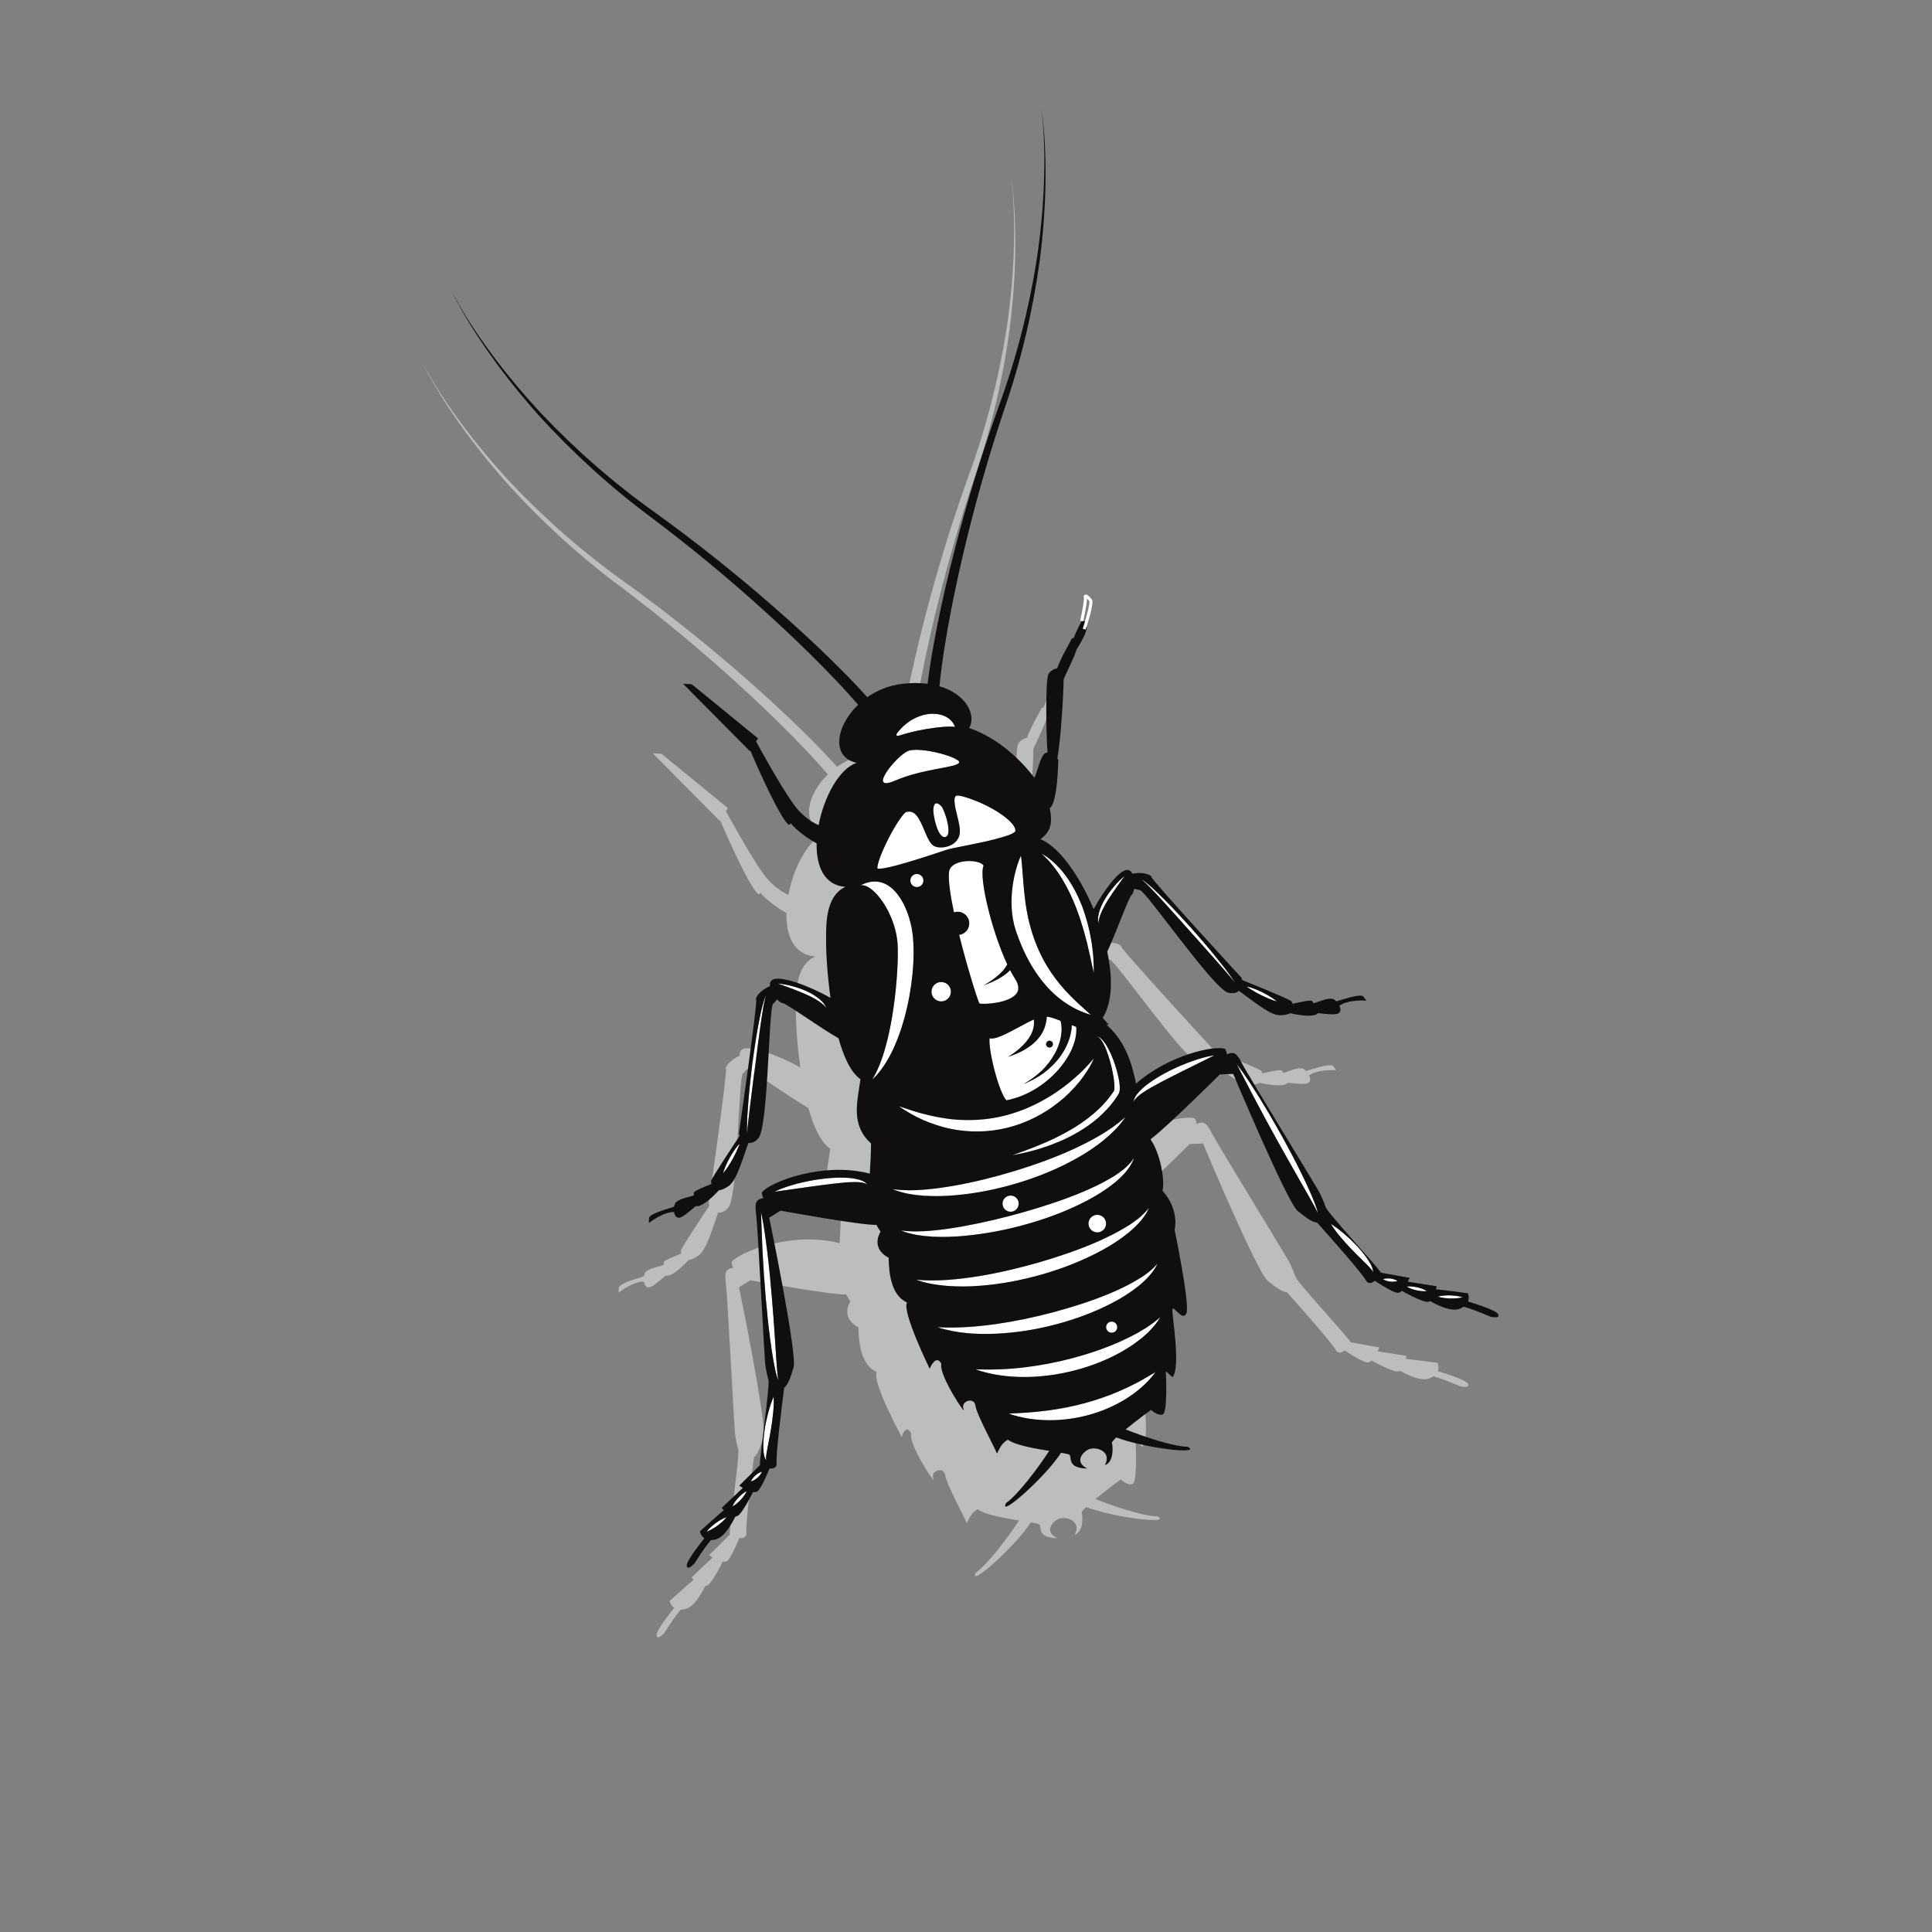 <?xml version="1.0" encoding="UTF-8"?>
<svg version="1.1" viewBox="0 0 800 800" xmlns="http://www.w3.org/2000/svg">
<rect x="0" y="0" width="800" height="800" fill="#808080" stroke="none"/>
<defs>
<clipPath id="a">
<path d="m0 600h600v-600h-600z"/>
</clipPath>
</defs>
<g transform="matrix(1.333 0 0 -1.333 0 800)">
<g clip-path="url(#a)">
<g transform="translate(455.98 170.31)">
<path d="m0 0c-0.583 1.118-6.112 2.941-9.346 3.927 0.524 1.32-0.052 2.561-0.052 2.561s-9.835 1.318-9.858 1.186c0.093 0.581 0.114 0.998 0.114 0.998l-8.898 1.4c0.333 0.69 0.535 1.211 0.535 1.211l-8.901 1.598c-1.01 1.834-16.835 18.844-17.196 20.437-0.543 1.751-1.44 3.425-1.583 3.885-0.284 0.919-22.573 37.071-24.544 40.992-1.557 3.098-2.561 3.378-4.506 2.495-0.078 0.581-0.249 1.162-0.579 1.722-3.48 1.152-17.675-2.013-27.653-10.805-1.009 4.792-3.027 14.201-10.924 19.62 3.615 4.774 3.797 12.811 1.975 21.358 3.038 6.584 6.664 16.908 7.594 17.662 0.364 0.295 0.627 1.017 0.765 1.903 0.62-0.189 1.25-0.365 1.803-0.435 1.83-0.235 22.736-30.557 27.325-31.821 1.601-0.441 2.69-0.111 3.4 0.541 3.146-2.144 9.317-7.432 12.417-7.558 1.492-0.061 2.685 0.147 3.485 0.584 2.427-0.496 5.683-1.071 7.589-0.565 0.556 0.146 0.891 0.358 1.08 0.606 2.272-0.242 5.547-0.656 6.421-0.028 0.715 0.512 0.661 1.423 0.209 2.336 2.945 2.018 8.395 1.59 8.395 1.59l-0.884 1.23c-0.884 1.228-8.354-1.599-8.49-1.45v-2e-3c-0.168 0.171-0.343 0.333-0.527 0.482-1.513 1.224-6.255-1.303-6.473-1.055-0.227 0.267-0.401 0.484-0.443 0.619-0.162 0.519-3.499-0.237-6.053-0.814-0.132 0.291-0.301 0.594-0.526 0.914-2.512 1.324-11.558 4.995-15.161 6.446-0.068 0.393-0.2 0.717-0.381 0.908-0.992 1.034-27.617 30.051-27.749 31.017-0.119 0.873-2.847 1.755-5.97 1.113-0.393 0.757-0.975 1.249-1.793 1.182-2.364-0.195-6.804-5.901-10.255-12.172-4.415 10.458-10.85 19.502-16.552 21.712 3.183 2.284 3.839 4.799 2.923 9.66 2.512 1.78 2.635 14.924 2.635 14.924s-0.094 0.229-0.278 0.543c1.044 5.762 1.834 18.485 1.953 24.454 0.011 0.49 3.098 6.362 4.043 9.418 1.051 1.631 3.593 5.817 3.088 7.441-0.631 2.038-1.541 1.318-1.541 1.318s-1.754-3.133-2.465-5.323c-0.267 0.176-0.527 0.088-0.778-0.461-0.492-1.074-2.838-4.838-4.36-8.863-0.97-0.205-2.055-0.778-2.673-1.759-1.05-1.669-0.738-18.646-0.329-24.405-0.105-0.014-0.21-0.026-0.321-0.053-1.685-0.406-2.357-4.421-3.73-7.858-4.319 5.74-11.43 12.459-20.295 15.515 2.275 3.786-0.692 10.46-9.217 12.972 0.196 2.123 0.457 4.262 0.743 6.387 0.508 3.871 1.158 7.74 1.829 11.601 1.372 7.723 2.996 15.411 4.791 23.061 3.585 15.3 7.883 30.442 12.905 45.346 5.14 14.955 8.776 30.424 10.914 46.069 0.988 7.835 1.612 15.713 1.75 23.603 0.112 7.883-0.13 15.796-1.295 23.594 1.005-7.819 1.086-15.722 0.815-23.581-0.299-7.865-1.082-15.702-2.223-23.482-2.447-15.537-6.369-30.815-11.776-45.568-5.347-14.862-9.975-29.982-13.893-45.295-1.962-7.656-3.753-15.358-5.297-23.124-0.756-3.887-1.493-7.777-2.09-11.709-0.316-2.04-0.614-4.079-0.855-6.141-2.306 0.295-4.903 0.328-7.809-6e-3 -4.195-0.481-7.891-2.044-10.916-4.161-1.001 1.111-2.012 2.208-3.035 3.297-2.716 2.903-5.524 5.696-8.346 8.474-5.666 5.529-11.501 10.867-17.449 16.071-11.893 10.411-24.263 20.262-37.08 29.493-12.804 9.105-24.681 19.487-35.487 30.914-5.343 5.768-10.422 11.79-15.118 18.106-4.67 6.327-9.073 12.89-12.667 19.907 3.451-7.091 7.727-13.754 12.278-20.19 4.577-6.427 9.549-12.571 14.797-18.473 10.612-11.691 22.36-22.392 35.058-31.816 12.573-9.45 24.684-19.504 36.296-30.093 5.806-5.292 11.495-10.713 16.995-16.305 2.738-2.806 5.461-5.628 8.071-8.532 0.954-1.056 1.899-2.126 2.83-3.203-7.003-6.722-8.419-16.339-0.44-18.041-5.401-1.758-10.178-10.592-11.831-19.361-2.666 1.111-4.993 3.259-6.261 4.583-3.788 4.346-11.268 17.941-13.158 21.42l0.611 0.941-20.58 16.829-2.736 0.159 20.759-20.929 0.139 0.213c2.559-6.07 9.761-22.065 12.062-23.124l0.534 0.463c1.955-2.357 5.371-4.75 8.015-6.215-0.138-7.082 2.337-13.012 8.944-13.503-6.608-3.057-5.969-12.68-6.002-17.727-0.014-2.17 0.297-9.084 1.367-16.76-7.012 3.948-15.637 6.99-17.986 5.647-0.713-0.407-0.913-1.141-0.809-1.988-2.939-1.237-4.69-3.506-4.294-4.294 0.437-0.873-5.103-39.861-5.336-41.276-0.043-0.259 0.032-0.602 0.199-0.965-2.151-3.234-7.533-11.378-8.856-13.89-4e-3 -0.392 0.028-0.738 0.084-1.052-2.433-0.968-5.613-2.234-5.452-2.754 0.042-0.134 0.021-0.411-0.016-0.759-0.038-0.33-5.379-0.927-5.934-2.793-0.068-0.226-0.121-0.46-0.161-0.694h-1e-3c-0.029-0.198-7.788-2.092-7.822-3.607l-0.034-1.513s4.252 3.434 7.823 3.437c0.143-1.009 0.614-1.79 1.493-1.807 1.076-0.024 3.543 2.169 5.279 3.655 0.295-0.098 0.692-0.083 1.234 0.109 1.858 0.663 4.217 2.978 5.938 4.761 0.907 0.091 2.007 0.597 3.205 1.489 2.485 1.858 4.582 9.709 5.964 13.257 0.953-0.136 2.038 0.209 3.109 1.477 3.069 3.637 3.156 40.467 4.532 41.698 0.415 0.37 0.836 0.872 1.239 1.378 0.617-0.653 1.243-1.1 1.708-1.137 1.27-0.101 11.162-7.392 17.392-10.93 1.587-5.725 3.785-10.599 6.81-12.709-0.905-6.829-3.187-14.139 3.282-19.955 0.017-3.042-0.22-6.222-0.376-9.374-14.499 3.796-31.069-2.595-33.55-5.857 0.046-0.649 0.233-1.225 0.497-1.747-2.103-0.372-2.772-1.17-2.304-4.606 0.594-4.348 2.665-46.77 2.95-47.689 0.142-0.46 0.349-2.347 0.892-4.099 0.603-1.516-2.822-24.496-2.619-26.579l-6.436-6.353s0.461-0.315 1.125-0.695l-6.545-6.189s0.254-0.331 0.659-0.76c-0.094 0.099-7.458-6.553-7.458-6.553s0.227-1.348 1.407-2.143c-2.11-2.641-5.639-7.272-5.487-8.523 0.216-1.781 2.45 0.759 2.45 0.759s2.687 4.405 5.07 7.201c0.41 2e-3 0.865 0.052 1.375 0.17 2.562 0.591 4.782 4.246 6.207 7.127 0.47 0.051 0.928 0.273 1.34 0.753 1.506 1.755 3.228 5.048 4.132 6.879 0.544-0.086 1.032-0.052 1.374 0.201 1.095 0.801 2.884 4.946 3.756 7.088 1.249-0.078 2.382 0.29 2.212 1.812-0.268 2.402 1.539 16.96 2.35 23.275 1.396 1.146 2.02 3.486 2.919 6.312 1.242 3.911-7.559 46.51-7.559 46.51l3.55 2.221c0.112-0.034 0.186-0.054 0.186-0.054s25.027-4.576 29.561-4.38c0.372-0.723 0.784-1.427 1.283-2.091-3.154-5.677 2.51-8.092 2.51-8.092 0.086-4.733 0.71-11.643 5.701-13.936-1.639-2.837 7.755-20.197 7.755-20.197s1.175 4.393 2.932 1.16c-0.983-3.327 7.94-16.677 6.895-14.115-1.047 2.564 3.313 3.933 3.675 1.141 0.362-2.793 6.145-13.322 6.528-14.557 0.382-1.234 0.552 2.28 3.554 3.967 2.01-1.632 8.072-2.726 12.838-3.493-3.171-4.869-9.534-13.497-13.406-16.201-2.518-4.95 12.204 8.018 17.092 15.612 1.371-0.23 2.327-0.419 2.551-0.582 0.973-0.704-0.964-4.202 5.615-4.302-3.798 1.779-1.956 4.681 0.199 5.853 2.156 1.171 7.594-0.308 5.263-4.791 2.757 0.856 2.516 5.693 2.161 6.84-0.08 0.255 0.473 0.902 1.377 1.754 8.692-3.323 26.884-5.474 22.151-2.895-4.453 0.037-13.72 3.169-19.264 5.387 3.507 2.863 7.894 6.082 7.894 6.082s2.166-2.108 3.703-1.381c1.537 0.73 0.891 13.371 0.891 13.371l2.091-1.87c2.733 3.368-0.414 20.019-0.01 21.152s1.528-3.304 2.725-0.666c1.197 2.637-2.074 25.295-2.074 25.295s1.67 6.058-3.775 12.176c0.893 3.55-0.941 12.048-3.588 15.711 0 0-5e-3 0.122-0.018 0.332 4.874 3.611 21.277 19.907 21.277 19.907s0.05 0.058 0.123 0.15l4.183 0.178s16.84-40.109 20.078-42.63c2.34-1.823 4.177-3.398 5.977-3.555 4.242-4.749 13.967-15.73 15.104-17.862 0.721-1.352 1.863-1.014 2.85-0.243 1.929-1.273 5.75-3.68 7.106-3.722 0.425-0.014 0.847 0.234 1.247 0.611 1.781-0.998 5.063-2.737 7.299-3.334 0.612-0.163 1.115-0.086 1.531 0.138 2.804-1.57 6.702-3.328 9.149-2.367 0.489 0.192 0.892 0.409 1.23 0.64 3.548-0.96 8.254-3.071 8.254-3.071s3.28-0.831 2.451 0.759" fill="#bcbdbd"/>
</g>
<g transform="translate(370 270.39)">
<path d="m0 0c-2.328-0.828-4.589-1.826-6.807-2.925-2.198-1.132-4.36-2.361-6.371-3.847-1.007-0.739-1.971-1.551-2.851-2.462-0.421-0.477-0.848-0.948-1.178-1.503-0.331-0.537-0.627-1.149-0.616-1.784 0.192 0.593 0.616 1.038 1.034 1.453 0.421 0.413 0.899 0.777 1.384 1.124 0.97 0.697 2.009 1.307 3.049 1.914 2.101 1.18 4.245 2.308 6.417 3.388 2.158 1.113 4.348 2.168 6.525 3.266l6.584 3.276c-2.471-0.329-4.848-1.072-7.17-1.9" fill="#fff"/>
</g>
<g transform="translate(407.19 229.36)">
<path d="m0 0c-0.888 2.026-1.816 4.031-2.79 6.012-1.928 3.973-4.006 7.865-6.125 11.732-2.153 3.85-4.35 7.674-6.672 11.426-2.331 3.742-4.661 7.505-7.408 10.984 2.069-3.899 4.025-7.847 6.11-11.726 2.05-3.899 4.172-7.755 6.287-11.614 2.145-3.844 4.289-7.686 6.481-11.503l3.272-5.732c0.55-0.953 1.088-1.913 1.617-2.877 0.27-0.479 0.524-0.966 0.773-1.455 0.237-0.492 0.52-0.974 0.639-1.514-0.116 1.112-0.556 2.155-0.927 3.193-0.39 1.039-0.826 2.054-1.257 3.074" fill="#fff"/>
</g>
<g transform="translate(424.39 209.63)">
<path d="m0 0c-0.997 1.379-2.095 2.661-3.259 3.874-1.161 1.214-2.391 2.355-3.67 3.44-1.28 1.088-2.609 2.114-4.059 3.032 0.881-1.476 1.924-2.803 2.998-4.085 1.076-1.282 2.192-2.521 3.343-3.718 1.142-1.204 2.33-2.359 3.505-3.519 0.583-0.583 1.183-1.152 1.749-1.745 0.291-0.291 0.57-0.593 0.829-0.904 0.246-0.319 0.532-0.626 0.586-1.051 0.157 0.42 0.014 0.9-0.118 1.307-0.139 0.423-0.338 0.808-0.529 1.199-0.413 0.76-0.874 1.483-1.375 2.17" fill="#fff"/>
</g>
<g transform="translate(446.64 197.38)">
<path d="m0 0c1.274-0.416 2.556-0.537 3.84-0.587 1.284-0.02 2.571 0.03 3.865 0.373-1.273 0.416-2.555 0.536-3.839 0.588-1.284 0.021-2.571-0.028-3.866-0.374" fill="#fff"/>
</g>
<g transform="translate(440.21 200.27)">
<path d="m0 0c-1.055 0.22-2.125 0.37-3.26 0.232 0.969-0.607 2.002-0.923 3.05-1.17 1.057-0.217 2.127-0.369 3.261-0.232-0.97 0.605-2.003 0.921-3.051 1.17" fill="#fff"/>
</g>
<g transform="translate(431.94 202.99)">
<path d="m0 0c-0.757 0.079-1.522 0.088-2.324-0.197 0.709-0.472 1.453-0.65 2.207-0.757 0.757-0.077 1.522-0.085 2.323 0.198-0.708 0.469-1.454 0.648-2.206 0.756" fill="#fff"/>
</g>
<g transform="translate(283.16 312.06)">
<path d="m0 0c-1.622 8.191-7.064 17.63-15.878 13.041 3.746 0.91 10.945-8.535 11.552-18.243 0.455-7.289-1.208-31.451-7.881-42.065 10.342 9.419 14.586 35.264 12.207 47.267" fill="#fff"/>
</g>
<g transform="translate(249.98 292.49)">
<path d="m0 0c-2.685 1.118-5.503 1.884-8.39 2.149 2.712-1.001 5.409-1.916 8.013-3.034 1.31-0.537 2.578-1.161 3.79-1.862 1.194-0.726 2.388-1.504 3.26-2.667-0.548 1.364-1.671 2.437-2.845 3.293-1.187 0.867-2.49 1.554-3.828 2.121" fill="#fff"/>
</g>
<g transform="translate(237.1 288.61)">
<path d="m0 0c-0.254-0.882-0.468-1.773-0.679-2.663-0.395-1.788-0.737-3.586-1.068-5.385-0.649-3.6-1.142-7.223-1.65-10.844-0.427-3.63-0.861-7.259-1.168-10.903-0.145-1.822-0.284-3.644-0.39-5.472-0.04-0.914-0.078-1.828-0.094-2.743-3e-3 -0.911-0.064-1.84 0.121-2.741-0.081 0.908 0.067 1.819 0.133 2.726 0.088 0.907 0.198 1.813 0.309 2.719 0.202 1.813 0.423 3.624 0.657 5.433 0.458 3.621 0.885 7.245 1.385 10.86 0.428 3.622 0.934 7.237 1.424 10.85 0.243 1.808 0.504 3.612 0.801 5.41 0.139 0.9 0.283 1.802 0.466 2.693 0.083 0.449 0.19 0.89 0.3 1.33 0.132 0.429 0.206 0.901 0.499 1.256-0.584-0.719-0.771-1.663-1.046-2.526" fill="#fff"/>
</g>
<g transform="translate(226.72 240.56)">
<path d="m0 0c-0.839-1.549-1.607-3.138-2.108-4.866 1.169 1.368 2.084 2.871 2.949 4.4 0.418 0.773 0.83 1.549 1.197 2.349 0.39 0.787 0.691 1.622 1.069 2.423-0.712-0.579-1.209-1.333-1.72-2.05-0.504-0.73-0.953-1.489-1.387-2.256" fill="#fff"/>
</g>
<g transform="translate(344.46 321.02)">
<path d="m0 0c1.516 2.395 3.222 4.675 4.891 7.034-2.23-1.85-4.121-4.077-5.703-6.516-0.783-1.225-1.468-2.528-1.957-3.916-0.485-1.37-0.802-2.89-0.483-4.326 0.061 1.454 0.605 2.771 1.18 4.044 0.603 1.265 1.295 2.497 2.072 3.68" fill="#fff"/>
</g>
<g transform="translate(355.3 326.36)">
<path d="m0 0c0.341-0.301 0.679-0.604 1.001-0.927 0.655-0.632 1.282-1.295 1.907-1.957 1.262-1.314 2.499-2.656 3.721-4.008 2.448-2.704 4.91-5.396 7.312-8.143 2.457-2.697 4.86-5.444 7.286-8.171 1.216-1.359 2.423-2.728 3.615-4.109 0.603-0.684 1.207-1.369 1.793-2.067 0.567-0.71 1.205-1.379 1.651-2.173-0.357 0.848-0.932 1.579-1.45 2.328-0.531 0.748-1.079 1.479-1.629 2.21-1.121 1.446-2.267 2.87-3.417 4.291-2.314 2.832-4.727 5.579-7.132 8.331-2.467 2.698-4.923 5.407-7.494 8.009-1.291 1.295-2.59 2.584-3.927 3.836-0.678 0.614-1.358 1.229-2.066 1.812-0.716 0.555-1.403 1.229-2.293 1.492 0.444-0.129 0.77-0.475 1.122-0.754" fill="#fff"/>
</g>
<g transform="translate(391.78 291.01)">
<path d="m0 0c1.578-0.771 3.184-1.492 4.921-1.96-1.391 1.143-2.923 2.018-4.491 2.821-0.792 0.386-1.592 0.758-2.419 1.075-0.828 0.302-1.664 0.642-2.578 0.718 0.764-0.448 1.484-0.965 2.252-1.394 0.755-0.451 1.533-0.859 2.315-1.26" fill="#fff"/>
</g>
<g transform="translate(337.12 164.31)">
<path d="m0 0c-3.807-1.036-7.689-1.802-11.642-2.318-3.955-0.54-7.966-0.776-12.118-0.961 3.92-1.403 8.107-1.992 12.295-2.05 4.193-0.036 8.406 0.513 12.474 1.617 4.067 1.101 7.994 2.765 11.574 4.98 3.562 2.23 6.827 4.993 9.261 8.377-3.53-2.195-7.035-4.113-10.679-5.704-3.631-1.601-7.359-2.902-11.165-3.941" fill="#fff"/>
</g>
<g transform="translate(355.86 187.56)">
<path d="m0 0-1.642-0.966-0.803-0.494-0.844-0.438-1.68-0.872c-1.124-0.568-2.294-1.057-3.423-1.604-4.615-2.025-9.402-3.63-14.264-4.928-4.867-1.289-9.819-2.255-14.836-2.852-5.024-0.615-10.097-0.814-15.312-0.636 4.925-1.76 10.235-2.395 15.496-2.375 5.274 0.048 10.54 0.798 15.643 2.145 5.1 1.355 10.057 3.304 14.644 5.948 1.124 0.707 2.269 1.36 3.345 2.136l1.595 1.187 0.791 0.592 0.752 0.656 1.468 1.334c0.476 0.456 0.915 0.964 1.353 1.457 0.92 0.939 1.617 2.096 2.328 3.169-1.048-0.808-1.947-1.697-3.045-2.38-0.539-0.349-1.024-0.747-1.566-1.079" fill="#fff"/>
</g>
<g transform="translate(344.34 198.18)">
<path d="m0 0c-5.575-2.301-11.352-4.11-17.182-5.68-5.839-1.552-11.762-2.799-17.751-3.66-5.996-0.839-12.038-1.323-18.214-0.971 5.913-1.931 12.283-2.308 18.495-2.007 6.234 0.318 12.429 1.31 18.457 2.919 6.028 1.602 11.921 3.774 17.473 6.682 2.776 1.449 5.448 3.129 7.916 5.085 1.226 0.987 2.393 2.059 3.452 3.224 1.033 1.19 1.981 2.468 2.613 3.89-2.013-2.362-4.514-4.067-7.131-5.554-2.604-1.51-5.35-2.763-8.128-3.928" fill="#fff"/>
</g>
<g transform="translate(349.6 218.87)">
<path d="m0 0c-2.733-1.68-5.636-3.081-8.569-4.389-5.896-2.58-12.012-4.656-18.2-6.465-6.2-1.761-12.482-3.282-18.852-4.314-6.373-0.988-12.806-1.692-19.366-1.093 3.107-1.132 6.432-1.643 9.743-1.925 3.32-0.234 6.659-0.21 9.972 0.047 6.635 0.495 13.187 1.768 19.571 3.589 6.378 1.842 12.599 4.283 18.462 7.468 2.928 1.593 5.745 3.421 8.34 5.546 1.293 1.063 2.501 2.246 3.614 3.495 1.066 1.298 2.039 2.685 2.668 4.217-1.003-1.318-2.181-2.425-3.412-3.452-1.287-0.975-2.571-1.924-3.971-2.724" fill="#fff"/>
</g>
<g transform="translate(344.96 234.13)">
<path d="m0 0c-2.75-1.641-5.676-2.987-8.631-4.247-5.933-2.49-12.084-4.483-18.29-6.258-6.21-1.765-12.505-3.263-18.862-4.418-3.18-0.554-6.377-1.057-9.595-1.333-3.22-0.299-6.449-0.393-9.717 0.042 3.063-1.265 6.439-1.7 9.748-1.92 3.325-0.167 6.657-0.066 9.959 0.245 6.608 0.619 13.143 1.864 19.517 3.683 6.377 1.802 12.619 4.15 18.526 7.244 2.951 1.546 5.803 3.319 8.428 5.414 1.307 1.049 2.528 2.224 3.641 3.479 1.06 1.309 2.018 2.721 2.551 4.293-0.921-1.378-2.082-2.499-3.298-3.533-1.282-0.972-2.57-1.91-3.977-2.691" fill="#fff"/>
</g>
<g transform="translate(315.21 236.4)">
<path d="m0 0c-6.143-1.86-12.384-3.44-18.71-4.557-3.164-0.543-6.347-1.015-9.553-1.252-3.211-0.28-6.424-0.276-9.681 0.166 3.043-1.269 6.388-1.804 9.686-2.044 3.313-0.206 6.638-0.137 9.937 0.164 6.6 0.584 13.111 1.918 19.439 3.842 6.33 1.914 12.492 4.441 18.277 7.701 2.893 1.621 5.67 3.468 8.258 5.554 2.554 2.115 4.963 4.465 6.774 7.219-4.901-4.369-10.586-7.403-16.397-10.099-5.835-2.658-11.892-4.817-18.03-6.694" fill="#fff"/>
</g>
<g transform="translate(287.43 253.99)">
<path d="m0 0c-2.76 0.662-5.445 1.617-8.205 2.529 2.37-1.666 4.911-3.114 7.59-4.305 2.694-1.149 5.503-2.097 8.411-2.702 5.812-1.216 11.971-1.121 17.793 0.345 5.827 1.454 11.284 4.23 15.899 7.942 2.325 1.837 4.432 3.927 6.296 6.2 1.839 2.287 3.476 4.747 4.616 7.423-1.867-2.221-3.834-4.271-5.979-6.115-2.102-1.88-4.363-3.551-6.693-5.074-4.686-3.007-9.755-5.315-15.075-6.644-5.318-1.346-10.856-1.666-16.389-1.122-2.761 0.322-5.522 0.827-8.264 1.523" fill="#fff"/>
</g>
<g transform="translate(343.38 275.92)">
<path d="m0 0c-0.346 0.508-0.718 1.003-1.157 1.438-0.439 0.423-0.967 0.826-1.578 0.902 0.588-0.173 1.01-0.626 1.362-1.091 0.357-0.47 0.653-0.984 0.919-1.515 0.524-1.063 0.956-2.174 1.322-3.305 0.749-2.257 1.302-4.587 1.677-6.913 0.17-1.156 0.304-2.349 0.25-3.416-0.018-0.256-0.054-0.519-0.111-0.675-0.012-0.043-0.027-0.064-0.036-0.087-3e-3 -2e-3 -6e-3 -7e-3 -6e-3 -7e-3l-0.059-0.087-0.257-0.378c-0.333-0.488-0.678-0.957-1.031-1.422-1.424-1.845-3.064-3.534-4.856-5.055-3.553-3.085-7.664-5.525-11.935-7.622-4.288-2.086-8.784-3.771-13.353-5.363 4.766 0.814 9.469 2.117 13.973 3.992 0.561 0.238 1.134 0.452 1.687 0.71l1.646 0.805c1.11 0.513 2.159 1.15 3.233 1.741 2.093 1.277 4.138 2.659 6.004 4.282 1.856 1.626 3.592 3.415 5.056 5.43 0.358 0.508 0.708 1.025 1.035 1.545l0.237 0.378 0.065 0.105 0.103 0.187c0.053 0.115 0.099 0.233 0.126 0.335 0.123 0.421 0.139 0.765 0.155 1.108 0.024 1.345-0.207 2.552-0.459 3.765-0.523 2.41-1.293 4.735-2.272 6.979-0.506 1.113-1.053 2.212-1.74 3.234" fill="#fff"/>
</g>
<g transform="translate(279.54 371.71)">
<path d="m0 0c7.244 2.368 16.332 3.129 17.132 2.552-1.657 5.344-11.44 6.27-17.786-1.57-0.756-0.933-0.488-1.356 0.654-0.982" fill="#fff"/>
</g>
<g transform="translate(289.93 348.3)">
<path d="m0 0c-0.019-1.408 1.301-8.284 3.516-8.184 2.796 0.126-0.082 8.682-1.07 9.634-1.095 1.057-2.404 1.647-2.446-1.45" fill="#fff"/>
</g>
<g transform="translate(277.88 357.6)">
<path d="m0 0c9.118 3.897 19.012 4.005 20.035 5.581 1.022 1.576-12.128 5.205-15.812 3.685s-12.85-12.954-4.223-9.266" fill="#fff"/>
</g>
<g transform="translate(291.65 335.38)">
<path d="m0 0c0.992 0.331 1.813 0.604 2.389 0.788 0.019 7e-3 0.04 0.013 0.061 0.02 1.025 0.317 3.043 0.716 5.582 1.217 4.514 0.892 15.082 2.981 15.738 4.577 0.126 1.037-0.912 2.52-2.93 4.144-5.346 4.299-14.134 7.304-15.429 6.856-1.109-0.548-0.349-3.632 0.261-6.111 0.537-2.181 1.045-4.242 0.789-5.796-0.286-1.743-1.555-3.123-3.479-3.785-1.642-0.558-3.887-0.607-4.99 0.41-1.006 0.926-1.717 2.629-2.468 4.432-1.663 3.987-2.958 6.54-5.7 5.755-0.664-0.257-2.965-3.303-5.535-8.344-2.594-5.089-3.509-8.339-3.374-9.195 1.44-0.398 7.857 1.29 19.085 5.032" fill="#fff"/>
</g>
<g transform="translate(318.56 319.76)">
<path d="m0 0c-0.439 3.212-0.681 6.371-0.896 9.158-0.151 1.95-0.315 4.08-0.518 5.4-1.674-3.436-4.693-13.967-1.582-23.268 3.339-9.981 10.054-22.233 23.308-26.167-0.449 0.409-0.923 0.834-1.419 1.277-6.491 5.809-16.301 14.583-18.893 33.6" fill="#fff"/>
</g>
<g transform="translate(305.46 331)">
<path d="m0 0c0.056 0.152 0.085 0.309-0.155 0.554-1.064 1.083-4.78 1.577-7.648 0.595-1.194-0.409-2.656-1.233-2.844-2.838-0.298-2.536 0.393-7.241 1.521-12.586 0.027 0.01 0.053 0.025 0.081 0.034 1.903 0.591 3.924-0.474 4.514-2.377 0.591-1.904-0.475-3.925-2.378-4.515-0.199-0.061-0.401-0.097-0.601-0.123 2.428-9.755 5.48-19.521 6.288-21.339 1.552-0.313 9.047 0.096 11.42 2.987 0.371 0.453 1.502 1.832-0.385 4.776-0.499 0.78-0.999 1.661-1.493 2.61-0.974-1.039-2.12-1.82-3.278-2.483-0.768-0.492-1.607-0.834-2.407-1.235-0.82-0.364-1.659-0.673-2.48-1.008 0.752 0.48 1.515 0.931 2.244 1.427 0.706 0.533 1.45 1.004 2.087 1.6 1.223 1.018 2.306 2.208 2.944 3.509-4.806 10.255-8.77 26.719-7.43 30.412" fill="#fff"/>
</g>
<g transform="translate(336.52 407.33)">
<path d="m0 0c0.243 1.089 1.144 5.23 1.132 6.856 0.223-0.207 0.494-0.492 0.744-0.809 0.187-0.511-0.504-3.386-1.393-6.368-0.216-0.727-0.444-1.458-0.673-2.164l0.914-0.298c0.115 0.356 0.233 0.722 0.349 1.091 1.127 3.575 2.177 7.528 1.588 8.287-0.647 0.838-1.547 1.775-2.175 1.489-0.223-0.103-0.464-0.361-0.331-1.008 0.159-0.789-0.615-4.76-1.14-7.077l0.468-0.106 0.469-0.107c0.01 0.045 0.028 0.122 0.048 0.214" fill="#fff"/>
</g>
<g transform="translate(267.87 233.33)">
<path d="m0 0c-0.587 0.27-1.205 0.418-1.821 0.574-1.241 0.253-2.495 0.376-3.744 0.415-2.499 0.088-4.978-0.121-7.431-0.43-2.449-0.348-4.878-0.804-7.266-1.439-2.384-0.631-4.766-1.364-6.989-2.488l7.283 1.022c2.417 0.326 4.82 0.695 7.228 0.998 2.403 0.338 4.808 0.622 7.209 0.835 1.2 0.09 2.403 0.173 3.598 0.149 0.595-0.014 1.195-0.044 1.777-0.147 0.577-0.104 1.178-0.231 1.674-0.612-0.351 0.531-0.941 0.867-1.518 1.123" fill="#fff"/>
</g>
<g transform="translate(237.84 197.3)">
<path d="m0 0c0.394-4.389 0.819-8.776 1.406-13.151 0.283-2.189 0.613-4.372 0.99-6.551 0.207-1.088 0.401-2.176 0.652-3.257 0.265-1.069 0.473-2.186 1.007-3.167-0.209 0.512-0.241 1.07-0.318 1.609-0.063 0.546-0.122 1.091-0.162 1.641-0.093 1.094-0.172 2.19-0.24 3.289l-0.435 6.585c-0.281 4.391-0.625 8.778-0.983 13.165-0.396 4.386-0.799 8.772-1.326 13.148-0.534 4.375-1.069 8.763-2.033 13.086 0.172-4.412 0.291-8.813 0.542-13.212 0.221-4.4 0.544-8.793 0.9-13.185" fill="#fff"/>
</g>
<g transform="translate(237.62 156.61)">
<path d="m0 0c-0.274-1.657-0.453-3.335-0.496-5.036-0.024-0.851 5e-3 -1.707 0.094-2.568 0.062-0.431 0.118-0.861 0.242-1.288 0.122-0.41 0.275-0.887 0.642-1.145-0.195 0.381-0.133 0.797-0.111 1.197 0.038 0.404 0.096 0.812 0.171 1.216 0.132 0.81 0.304 1.618 0.455 2.428 0.315 1.622 0.64 3.247 0.901 4.884 0.272 1.639 0.492 3.291 0.653 4.957 0.161 1.667 0.27 3.35 0.161 5.065-0.676-1.576-1.192-3.174-1.632-4.795-0.44-1.619-0.809-3.256-1.08-4.915" fill="#fff"/>
</g>
<g transform="translate(219.47 124.35)">
<path d="M 0,0 C 1.262,0.448 2.351,1.135 3.399,1.878 4.43,2.645 5.419,3.47 6.233,4.533 4.97,4.086 3.88,3.399 2.833,2.655 1.804,1.887 0.815,1.062 0,0" fill="#fff"/>
</g>
<g transform="translate(227.53 132.22)">
<path d="M 0,0 C 1.013,0.529 1.809,1.259 2.557,2.034 3.281,2.832 3.955,3.678 4.411,4.726 3.396,4.198 2.599,3.47 1.854,2.691 1.13,1.892 0.457,1.047 0,0" fill="#fff"/>
</g>
<g transform="translate(233.27 139.96)">
<path d="M 0,0 C 0.822,0.22 1.448,0.661 2.029,1.151 2.589,1.666 3.103,2.234 3.421,3.024 2.598,2.806 1.971,2.366 1.392,1.873 0.833,1.356 0.318,0.788 0,0" fill="#fff"/>
</g>
<g transform="translate(326.34 274.79)">
<path d="m0 0c-0.562-0.174-1.158 0.141-1.333 0.702-0.174 0.562 0.141 1.158 0.702 1.332 0.562 0.175 1.158-0.139 1.333-0.702 0.174-0.56-0.141-1.157-0.702-1.332m-3 3.831c-1.252-1.892-2.949-3.252-4.694-4.321-1.741-1.103-3.64-1.805-5.496-2.484 1.647 1.111 3.279 2.227 4.606 3.62 1.342 1.354 2.46 2.887 3.019 4.509 0.417 1.184 0.518 2.372 0.376 3.519-1.299-0.594-2.894-1.451-4.465-2.296-4.576-2.458-7.596-4.006-9.276-3.545-0.233-1.609 0.537-7.021 2.355-12.834 1.433-4.586 2.526-6.142 2.904-6.433 12.677 2.459 22.419 14.574 21.652 22.809-0.483 0.182-0.93 0.351-1.36 0.517-0.031-0.994-0.178-1.959-0.396-2.877-0.599-2.533-1.748-4.825-3.202-6.833-1.458-2.01-3.229-3.73-5.166-5.178-1.965-1.417-4.1-2.524-6.29-3.432 2.053 1.198 3.983 2.563 5.672 4.169 1.66 1.633 3.086 3.47 4.156 5.465 1.068 1.99 1.781 4.151 1.985 6.287 0.125 1.067 0.048 2.118-0.113 3.102-0.049 0.228-0.109 0.452-0.175 0.667-2.094 0.814-3.182 1.197-4.251 1.274-0.103-2.061-0.751-4.089-1.841-5.705" fill="#fff"/>
</g>
<g transform="translate(329.98 327.04)">
<path d="m0 0c1.754-2.921 3.206-6.01 4.43-9.196 0.565-1.613 1.186-3.205 1.642-4.859 0.245-0.821 0.543-1.627 0.745-2.462 0.208-0.834 0.432-1.662 0.663-2.492 0.249-0.826 0.413-1.671 0.611-2.511l0.599-2.524c0.371-1.69 0.686-3.396 1.117-5.096-6e-3 1.743-0.071 3.492-0.183 5.238-0.212 1.732-0.335 3.487-0.676 5.208-0.564 3.465-1.528 6.862-2.721 10.183-1.301 3.282-2.894 6.473-4.984 9.341-0.493 0.733-1.087 1.401-1.639 2.09-0.605 0.647-1.181 1.319-1.836 1.916-1.283 1.212-2.692 2.306-4.246 3.115 1.312-1.157 2.5-2.401 3.555-3.753 1.078-1.329 2.038-2.743 2.923-4.198" fill="#fff"/>
</g>
<g transform="translate(316.34 226.99)">
<path d="m0 0c-0.411 1.325-1.817 2.065-3.143 1.656-1.325-0.412-2.066-1.818-1.655-3.142 0.41-1.325 1.818-2.067 3.143-1.656s2.065 1.819 1.655 3.142" fill="#fff"/>
</g>
<g transform="translate(289.5 291.2)">
<path d="m0 0c0.492-1.585 2.175-2.473 3.762-1.98 1.586 0.491 2.473 2.175 1.982 3.761-0.493 1.586-2.178 2.473-3.763 1.982-1.586-0.491-2.473-2.177-1.981-3.763" fill="#fff"/>
</g>
<g transform="translate(286.76 327.22)">
<path d="m0 0c-0.332 1.07-1.47 1.67-2.541 1.338-1.07-0.331-1.67-1.47-1.337-2.54 0.332-1.07 1.469-1.67 2.54-1.337 1.07 0.33 1.669 1.469 1.338 2.539" fill="#fff"/>
</g>
<g transform="translate(346.98 188.39)">
<path d="m0 0c-0.282 0.909-1.247 1.417-2.156 1.137-0.91-0.283-1.419-1.248-1.137-2.158s1.247-1.417 2.157-1.135c0.909 0.28 1.418 1.246 1.136 2.156" fill="#fff"/>
</g>
<g transform="translate(343.46 220.85)">
<path d="m0 0c-0.445 1.439-1.974 2.243-3.412 1.798-1.438-0.447-2.243-1.975-1.798-3.412 0.447-1.439 1.975-2.243 3.413-1.798 1.439 0.445 2.243 1.975 1.797 3.412" fill="#fff"/>
</g>
<g transform="translate(325 275.49)">
<path d="m0 0c-0.174 0.561 0.141 1.158 0.702 1.332 0.562 0.175 1.158-0.14 1.332-0.701 0.175-0.562-0.14-1.158-0.701-1.332-0.562-0.174-1.158 0.14-1.333 0.701m125.48-78.697c-1.284 0.051-2.566 0.171-3.84 0.588 1.295 0.345 2.582 0.395 3.867 0.374 1.284-0.053 2.565-0.172 3.839-0.588-1.294-0.344-2.581-0.394-3.866-0.374m-10.486 2.539c-1.049 0.247-2.082 0.563-3.051 1.171 1.135 0.137 2.205-0.013 3.26-0.233 1.048-0.249 2.081-0.565 3.051-1.17-1.135-0.136-2.204 0.015-3.26 0.232m-8.18 2.705c-0.753 0.106-1.497 0.285-2.206 0.756 0.802 0.286 1.568 0.277 2.324 0.198 0.753-0.109 1.498-0.287 2.208-0.756-0.802-0.283-1.568-0.275-2.326-0.198m-5.402 2.923c-0.055 0.425-0.341 0.731-0.586 1.051-0.261 0.311-0.538 0.613-0.829 0.903-0.566 0.593-1.166 1.162-1.749 1.746-1.177 1.159-2.363 2.313-3.506 3.519-1.15 1.197-2.266 2.435-3.343 3.717-1.073 1.282-2.116 2.61-2.998 4.085 1.45-0.918 2.78-1.943 4.06-3.031 1.278-1.086 2.509-2.228 3.67-3.44 1.164-1.213 2.261-2.495 3.259-3.874 0.5-0.687 0.961-1.411 1.374-2.17 0.192-0.391 0.39-0.778 0.53-1.2 0.132-0.407 0.274-0.887 0.118-1.306m-17.04 18.136c-0.118 0.54-0.401 1.022-0.639 1.515-0.248 0.489-0.503 0.975-0.773 1.455-0.528 0.964-1.066 1.924-1.617 2.875l-3.272 5.733c-2.191 3.816-4.336 7.66-6.48 11.503-2.116 3.859-4.237 7.716-6.287 11.614-2.085 3.88-4.041 7.828-6.111 11.726 2.747-3.48 5.077-7.242 7.408-10.984 2.323-3.753 4.518-7.577 6.672-11.425 2.119-3.867 4.198-7.759 6.125-11.732 0.974-1.982 1.903-3.988 2.79-6.013 0.43-1.019 0.868-2.035 1.256-3.074 0.372-1.039 0.813-2.082 0.928-3.193m-38.791 45.918c-2.179-1.096-4.368-2.153-6.526-3.265-2.172-1.081-4.316-2.207-6.417-3.39-1.04-0.604-2.079-1.216-3.049-1.912-0.485-0.348-0.962-0.711-1.384-1.126-0.419-0.414-0.842-0.857-1.034-1.452-0.012 0.635 0.285 1.247 0.616 1.785 0.331 0.554 0.757 1.026 1.179 1.503 0.879 0.911 1.842 1.722 2.85 2.46 2.011 1.488 4.173 2.716 6.371 3.85 2.218 1.097 4.478 2.096 6.807 2.924 2.322 0.827 4.7 1.57 7.17 1.9zm-23.193-3.311c0.252-1.213 0.483-2.42 0.458-3.765-0.015-0.344-0.032-0.687-0.154-1.108-0.027-0.103-0.074-0.22-0.125-0.335l-0.104-0.188-0.066-0.104-0.236-0.378c-0.327-0.521-0.677-1.037-1.035-1.545-1.464-2.016-3.2-3.805-5.056-5.431-1.866-1.623-3.911-3.004-6.004-4.281-1.073-0.592-2.122-1.228-3.233-1.741l-1.646-0.805c-0.553-0.259-1.127-0.472-1.687-0.71-4.503-1.875-9.207-3.178-13.973-3.992 4.569 1.592 9.065 3.276 13.353 5.362 4.271 2.098 8.381 4.538 11.936 7.622 1.791 1.522 3.43 3.21 4.855 5.056 0.353 0.465 0.698 0.934 1.031 1.422l0.257 0.378 0.058 0.087s3e-3 5e-3 7e-3 7e-3c9e-3 0.023 0.024 0.044 0.036 0.086 0.057 0.157 0.093 0.42 0.11 0.675 0.054 1.068-0.078 2.261-0.248 3.416-0.376 2.327-0.929 4.657-1.677 6.913-0.366 1.131-0.799 2.243-1.323 3.306-0.266 0.53-0.562 1.045-0.918 1.515-0.353 0.465-0.777 0.918-1.363 1.091 0.611-0.077 1.139-0.479 1.578-0.902 0.439-0.435 0.811-0.93 1.157-1.438 0.686-1.023 1.234-2.121 1.74-3.235 0.979-2.243 1.749-4.568 2.272-6.978m-4.527-19.733c-2.589-2.085-5.365-3.933-8.259-5.554-5.784-3.26-11.947-5.786-18.276-7.701-6.328-1.924-12.839-3.258-19.439-3.842-3.299-0.302-6.624-0.369-9.937-0.165-3.298 0.241-6.644 0.776-9.685 2.045 3.254-0.442 6.469-0.446 9.68-0.165 3.206 0.236 6.389 0.709 9.553 1.251 6.326 1.117 12.566 2.696 18.71 4.558 6.138 1.876 12.195 4.035 18.03 6.694 5.812 2.695 11.496 5.728 16.396 10.097-1.81-2.753-4.219-5.103-6.773-7.218m-31.327-20.468c-0.41 1.324 0.33 2.73 1.655 3.142 1.326 0.409 2.732-0.331 3.143-1.656 0.41-1.323-0.33-2.731-1.656-3.142-1.324-0.411-2.731 0.331-3.142 1.656m38.144 10.558c-1.113-1.254-2.334-2.43-3.641-3.479-2.625-2.094-5.477-3.868-8.428-5.412-5.907-3.095-12.149-5.444-18.526-7.245-6.373-1.82-12.909-3.063-19.516-3.682-3.303-0.313-6.635-0.414-9.96-0.247-3.309 0.22-6.684 0.656-9.748 1.922 3.268-0.436 6.497-0.341 9.717-0.043 3.218 0.274 6.415 0.779 9.596 1.332 6.356 1.155 12.651 2.653 18.861 4.419 6.206 1.774 12.357 3.767 18.29 6.257 2.955 1.261 5.881 2.607 8.631 4.249 1.407 0.78 2.694 1.716 3.977 2.691 1.216 1.031 2.376 2.153 3.298 3.531-0.533-1.57-1.491-2.984-2.551-4.293m-11.431-16.82c-0.445 1.438 0.359 2.966 1.798 3.413 1.437 0.445 2.967-0.359 3.412-1.798 0.446-1.437-0.359-2.967-1.797-3.412-1.438-0.446-2.966 0.359-3.413 1.797m16.059 1.59c-1.112-1.249-2.321-2.432-3.614-3.495-2.594-2.125-5.411-3.953-8.34-5.546-5.861-3.185-12.084-5.626-18.462-7.468-6.383-1.822-12.935-3.094-19.57-3.589-3.313-0.257-6.652-0.281-9.972-0.047-3.311 0.282-6.636 0.793-9.743 1.925 6.559-0.599 12.993 0.105 19.366 1.093 6.37 1.032 12.652 2.553 18.852 4.314 6.188 1.808 12.305 3.885 18.199 6.465 2.934 1.308 5.836 2.709 8.57 4.389 1.4 0.8 2.683 1.749 3.97 2.724 1.232 1.027 2.411 2.134 3.412 3.451-0.628-1.532-1.6-2.918-2.668-4.216m2.674-17.055c-1.058-1.165-2.225-2.238-3.451-3.224-2.469-1.957-5.14-3.637-7.916-5.086-5.553-2.907-11.445-5.08-17.474-6.682-6.027-1.609-12.222-2.602-18.458-2.92-6.21-0.299-12.58 0.078-18.493 2.01 6.175-0.354 12.217 0.131 18.214 0.969 5.988 0.861 11.912 2.107 17.751 3.661 5.83 1.569 11.606 3.379 17.182 5.679 2.778 1.165 5.524 2.418 8.128 3.927 2.617 1.488 5.119 3.194 7.131 5.555-0.632-1.421-1.581-2.698-2.614-3.889m-13.298-16.406c-0.282 0.909 0.227 1.875 1.137 2.157 0.909 0.281 1.874-0.226 2.156-1.136 0.283-0.91-0.226-1.876-1.135-2.157-0.91-0.282-1.875 0.227-2.158 1.136m14.461 0.483c-0.438-0.492-0.876-1-1.354-1.456l-1.467-1.334-0.751-0.655-0.793-0.593-1.593-1.187c-1.076-0.776-2.222-1.429-3.347-2.136-4.586-2.644-9.542-4.594-14.643-5.947-5.102-1.348-10.369-2.098-15.642-2.146-5.262-0.019-10.572 0.616-15.497 2.376 5.215-0.179 10.288 0.02 15.312 0.635 5.018 0.598 9.968 1.563 14.836 2.852 4.862 1.297 9.649 2.904 14.265 4.928 1.129 0.546 2.298 1.035 3.422 1.603l1.68 0.872 0.844 0.44 0.804 0.493 1.641 0.966c0.542 0.332 1.028 0.731 1.567 1.079 1.096 0.682 1.996 1.573 3.045 2.381-0.711-1.074-1.41-2.231-2.329-3.171m-8.44-22.272c-3.58-2.216-7.508-3.881-11.573-4.983-4.069-1.103-8.282-1.652-12.475-1.617-4.189 0.059-8.375 0.648-12.295 2.051 4.153 0.186 8.162 0.421 12.118 0.96 3.953 0.519 7.835 1.284 11.642 2.319 3.806 1.039 7.534 2.339 11.165 3.942 3.645 1.591 7.149 3.508 10.679 5.703-2.433-3.384-5.699-6.147-9.261-8.375m-70.873 141.28c-0.607 9.708-7.806 19.153-11.553 18.243 8.815 4.589 14.257-4.85 15.88-13.041 2.378-12.003-1.866-37.848-12.208-47.266 6.674 10.613 8.337 34.774 7.881 42.064m3.264 60.006c3.683 1.52 16.834-2.108 15.812-3.685-1.023-1.576-10.917-1.684-20.035-5.581-8.627-3.688 0.539 7.746 4.223 9.266m-3.212 5.825c6.347 7.84 16.129 6.914 17.786 1.569-0.799 0.577-9.888-0.184-17.132-2.552-1.142-0.374-1.41 0.049-0.654 0.983m48.864-40.815c0.656-0.597 1.231-1.269 1.837-1.916 0.553-0.688 1.145-1.357 1.639-2.09 2.089-2.868 3.683-6.06 4.982-9.341 1.194-3.321 2.158-6.719 2.723-10.184 0.339-1.719 0.463-3.475 0.675-5.208 0.113-1.746 0.176-3.494 0.183-5.237-0.432 1.7-0.745 3.405-1.116 5.096l-0.6 2.524c-0.198 0.84-0.361 1.685-0.61 2.51-0.232 0.831-0.455 1.66-0.663 2.493-0.202 0.834-0.5 1.642-0.745 2.462-0.456 1.653-1.078 3.246-1.643 4.859-1.224 3.186-2.676 6.275-4.43 9.195-0.884 1.456-1.844 2.87-2.922 4.198-1.055 1.353-2.244 2.597-3.555 3.754 1.554-0.809 2.962-1.903 4.245-3.115m-15.665-78.291c5.321 1.329 10.389 3.637 15.075 6.644 2.33 1.523 4.59 3.195 6.693 5.075 2.145 1.844 4.112 3.894 5.979 6.114-1.14-2.675-2.776-5.136-4.617-7.423-1.863-2.273-3.97-4.362-6.295-6.199-4.615-3.713-10.072-6.488-15.899-7.943-5.822-1.466-11.981-1.561-17.793-0.345-2.908 0.606-5.717 1.553-8.411 2.702-2.679 1.19-5.219 2.639-7.59 4.305 2.76-0.912 5.445-1.868 8.205-2.529 2.742-0.696 5.503-1.201 8.264-1.523 5.532-0.545 11.071-0.224 16.389 1.122m-20.6 41.374c1.585 0.491 3.27-0.396 3.763-1.982 0.491-1.586-0.396-3.27-1.982-3.762-1.587-0.492-3.27 0.396-3.763 1.981-0.491 1.586 0.395 3.272 1.982 3.763m-4.729 32.263c0.331-1.071-0.268-2.209-1.338-2.539-1.071-0.333-2.208 0.266-2.541 1.337-0.332 1.07 0.267 2.207 1.338 2.54 1.071 0.332 2.209-0.266 2.541-1.338m28.809-16.171c-3.111 9.301-0.091 19.832 1.582 23.268 0.203-1.319 0.368-3.449 0.518-5.4 0.216-2.786 0.459-5.947 0.896-9.158 2.592-19.017 12.403-27.791 18.893-33.599 0.496-0.443 0.972-0.868 1.42-1.277-13.254 3.933-19.97 16.185-23.309 26.166m-8.16-33.43c1.68-0.461 4.699 1.087 9.276 3.545 1.571 0.844 3.167 1.702 4.465 2.295 0.142-1.146 0.039-2.334-0.376-3.518-0.559-1.623-1.677-3.156-3.019-4.51-1.327-1.392-2.958-2.509-4.606-3.62 1.856 0.68 3.754 1.383 5.496 2.485 1.745 1.068 3.442 2.427 4.694 4.322 1.089 1.615 1.738 3.642 1.841 5.704 1.069-0.077 2.157-0.46 4.251-1.273 0.066-0.217 0.126-0.44 0.175-0.669 0.16-0.983 0.238-2.035 0.113-3.101-0.204-2.137-0.917-4.296-1.986-6.287-1.069-1.995-2.495-3.831-4.155-5.466-1.689-1.605-3.619-2.971-5.672-4.168 2.19 0.907 4.325 2.014 6.291 3.432 1.935 1.448 3.707 3.168 5.165 5.177 1.453 2.007 2.603 4.3 3.202 6.832 0.218 0.919 0.365 1.885 0.396 2.878 0.43-0.165 0.877-0.335 1.36-0.516 0.767-8.236-8.975-20.349-21.652-22.81-0.378 0.291-1.471 1.848-2.904 6.434-1.818 5.812-2.588 11.224-2.355 12.834m-10.989 39.14c-0.028-0.01-0.051-0.025-0.081-0.036-1.127 5.347-1.818 10.05-1.52 12.588 0.188 1.605 1.65 2.429 2.844 2.837 2.868 0.983 6.584 0.487 7.648-0.596 0.24-0.245 0.211-0.401 0.155-0.553-1.34-3.695 2.624-20.157 7.43-30.412-0.638-1.301-1.721-2.491-2.944-3.509-0.637-0.596-1.382-1.068-2.087-1.6-0.729-0.496-1.492-0.948-2.244-1.429 0.82 0.336 1.66 0.647 2.479 1.01 0.8 0.402 1.641 0.742 2.408 1.234 1.158 0.664 2.303 1.444 3.278 2.484 0.493-0.95 0.993-1.831 1.492-2.61 1.888-2.945 0.757-4.324 0.386-4.777-2.372-2.889-9.868-3.3-11.42-2.986-0.808 1.817-3.86 11.583-6.288 21.34 0.2 0.026 0.401 0.06 0.601 0.121 1.903 0.592 2.968 2.612 2.378 4.515s-2.611 2.968-4.515 2.379m-14.945 31.125c2.742 0.786 4.037-1.767 5.7-5.754 0.753-1.803 1.463-3.506 2.468-4.432 1.103-1.018 3.349-0.969 4.991-0.41 1.924 0.662 3.192 2.042 3.479 3.785 0.255 1.554-0.252 3.614-0.789 5.796-0.611 2.478-1.37 5.562-0.261 6.111 1.294 0.447 10.083-2.557 15.428-6.856 2.019-1.624 3.057-3.108 2.93-4.145-0.655-1.595-11.224-3.684-15.737-4.576-2.54-0.501-4.557-0.9-5.583-1.218-0.02-7e-3 -0.041-0.012-0.061-0.019-0.576-0.184-1.396-0.457-2.389-0.788-11.227-3.743-17.644-5.43-19.085-5.033-0.135 0.857 0.78 4.107 3.374 9.196 2.571 5.041 4.873 8.087 5.535 8.343m11.975-7.764c-2.215-0.101-3.535 6.775-3.517 8.182 0.042 3.099 1.351 2.508 2.447 1.452 0.987-0.953 3.866-9.507 1.07-9.634m-25.73-107.31c-0.582 0.102-1.182 0.132-1.778 0.146-1.194 0.025-2.397-0.059-3.597-0.148-2.401-0.215-4.806-0.499-7.209-0.836-2.408-0.303-4.812-0.672-7.228-0.999l-7.282-1.022c2.222 1.126 4.604 1.858 6.986 2.49 2.39 0.634 4.819 1.089 7.268 1.438 2.454 0.309 4.932 0.518 7.431 0.43 1.249-0.039 2.503-0.162 3.744-0.415 0.616-0.156 1.235-0.305 1.821-0.573 0.577-0.257 1.168-0.593 1.517-1.124-0.495 0.381-1.095 0.508-1.673 0.613m-29.289-22.208c0.527-4.377 0.931-8.763 1.325-13.147 0.36-4.389 0.704-8.776 0.984-13.166l0.435-6.586c0.068-1.098 0.148-2.194 0.241-3.289 0.039-0.549 0.099-1.093 0.161-1.64 0.077-0.539 0.109-1.097 0.318-1.609-0.534 0.981-0.742 2.098-1.007 3.167-0.25 1.081-0.445 2.17-0.651 3.257-0.377 2.179-0.708 4.363-0.99 6.551-0.587 4.374-1.013 8.762-1.407 13.151-0.357 4.391-0.678 8.784-0.899 13.183-0.252 4.4-0.37 8.801-0.543 13.214 0.964-4.324 1.5-8.712 2.033-13.086m1.742-49.35c-0.162-1.667-0.382-3.318-0.653-4.957-0.261-1.639-0.586-3.264-0.901-4.885-0.151-0.811-0.323-1.618-0.455-2.428-0.076-0.404-0.134-0.811-0.172-1.215-0.021-0.401-0.083-0.817 0.112-1.197-0.367 0.258-0.52 0.733-0.643 1.144-0.124 0.427-0.179 0.857-0.241 1.288-0.09 0.861-0.119 1.718-0.094 2.568 0.043 1.701 0.221 3.38 0.496 5.036 0.271 1.659 0.64 3.296 1.08 4.915 0.44 1.62 0.956 3.218 1.632 4.795 0.108-1.715 0-3.399-0.161-5.064m-4.872-20.15c-0.58-0.49-1.207-0.931-2.028-1.151 0.318 0.788 0.832 1.356 1.391 1.873 0.58 0.493 1.206 0.932 2.029 1.151-0.317-0.79-0.831-1.358-1.392-1.873m-5.214-6.856c-0.747-0.777-1.544-1.506-2.557-2.035 0.458 1.046 1.131 1.892 1.854 2.691 0.746 0.777 1.543 1.507 2.557 2.034-0.456-1.048-1.129-1.893-1.854-2.69m-7.21-8.027c-1.049-0.741-2.138-1.428-3.4-1.877 0.816 1.062 1.804 1.886 2.834 2.656 1.046 0.745 2.136 1.431 3.399 1.878-0.815-1.064-1.803-1.889-2.833-2.657m30.525 163.52c-1.213 0.702-2.481 1.326-3.791 1.863-2.604 1.117-5.301 2.033-8.012 3.034 2.885-0.265 5.705-1.031 8.389-2.149 1.338-0.568 2.641-1.254 3.828-2.122 1.175-0.855 2.297-1.928 2.845-3.292-0.871 1.163-2.066 1.941-3.259 2.666m-15.748 0.137c-0.11-0.44-0.218-0.881-0.301-1.33-0.183-0.891-0.326-1.792-0.465-2.693-0.298-1.798-0.559-3.602-0.802-5.41-0.489-3.613-0.995-7.227-1.423-10.851-0.501-3.614-0.927-7.238-1.386-10.858-0.233-1.81-0.455-3.621-0.656-5.434-0.112-0.906-0.221-1.812-0.309-2.719-0.066-0.907-0.215-1.818-0.133-2.726-0.185 0.901-0.124 1.83-0.122 2.741 0.016 0.915 0.054 1.829 0.093 2.743 0.107 1.828 0.246 3.65 0.391 5.472 0.307 3.644 0.742 7.274 1.169 10.903 0.508 3.622 1.001 7.244 1.649 10.844 0.332 1.799 0.673 3.597 1.068 5.385 0.211 0.89 0.426 1.781 0.679 2.664 0.276 0.861 0.462 1.806 1.046 2.525-0.293-0.355-0.366-0.827-0.498-1.256m-8.89-47.437c-0.367-0.8-0.778-1.576-1.197-2.349-0.865-1.529-1.779-3.032-2.949-4.4 0.502 1.729 1.269 3.317 2.109 4.866 0.434 0.767 0.883 1.527 1.385 2.256 0.513 0.717 1.009 1.471 1.722 2.05-0.379-0.801-0.68-1.636-1.07-2.423m112.94 75.173c0.488 1.389 1.173 2.691 1.956 3.916 1.581 2.439 3.473 4.666 5.701 6.516-1.668-2.359-3.374-4.638-4.889-7.033-0.778-1.184-1.469-2.415-2.072-3.681-0.575-1.273-1.119-2.589-1.179-4.043-0.32 1.435-3e-3 2.956 0.483 4.325m14.775 8.002c0.708-0.583 1.387-1.196 2.066-1.813 1.337-1.251 2.636-2.54 3.927-3.835 2.571-2.602 5.027-5.311 7.494-8.008 2.405-2.753 4.817-5.5 7.132-8.332 1.15-1.42 2.296-2.845 3.416-4.29 0.551-0.731 1.098-1.463 1.63-2.21 0.518-0.75 1.093-1.481 1.45-2.329-0.446 0.795-1.084 1.462-1.651 2.172-0.586 0.7-1.19 1.385-1.793 2.069-1.192 1.381-2.399 2.75-3.616 4.109-2.425 2.726-4.827 5.473-7.285 8.17-2.402 2.746-4.865 5.439-7.312 8.143-1.222 1.353-2.459 2.694-3.721 4.007-0.625 0.664-1.252 1.327-1.907 1.958-0.323 0.323-0.66 0.626-1.001 0.927-0.352 0.279-0.678 0.626-1.121 0.754 0.888-0.264 1.576-0.937 2.292-1.492m33.32-32.676c0.828-0.316 1.628-0.688 2.42-1.075 1.568-0.803 3.1-1.678 4.491-2.82-1.737 0.467-3.342 1.189-4.921 1.96-0.782 0.401-1.559 0.807-2.315 1.259-0.768 0.429-1.488 0.948-2.252 1.394 0.914-0.074 1.75-0.415 2.577-0.718m75.581-101.01c-0.582 1.118-6.112 2.942-9.346 3.925 0.523 1.323-0.051 2.563-0.051 2.563s-9.836 1.318-9.858 1.184c0.092 0.584 0.114 0.999 0.114 0.999l-8.898 1.402c0.331 0.69 0.533 1.209 0.533 1.209l-8.899 1.6c-1.012 1.832-16.836 18.843-17.198 20.435-0.542 1.752-1.438 3.425-1.581 3.885-0.285 0.919-22.574 37.073-24.545 40.993-1.557 3.099-2.56 3.379-4.505 2.496-0.078 0.581-0.25 1.162-0.578 1.719-3.482 1.154-17.678-2.011-27.656-10.802-0.932 4.436-2.742 12.827-9.274 18.348l0.893-0.159-1.82 2.066c-0.052 0.057-0.112 0.118-0.166 0.176 3.067 4.844 3.142 12.465 1.419 20.547 3.038 6.584 6.664 16.906 7.595 17.662 0.362 0.292 0.626 1.017 0.765 1.903 0.619-0.19 1.25-0.366 1.802-0.436 1.83-0.236 22.736-30.558 27.325-31.82 1.601-0.442 2.69-0.112 3.4 0.539 3.146-2.144 9.317-7.432 12.416-7.557 1.493-0.059 2.686 0.147 3.486 0.583 2.428-0.495 5.683-1.069 7.589-0.565 0.558 0.148 0.893 0.359 1.08 0.608 2.271-0.245 5.547-0.656 6.422-0.028 0.714 0.513 0.661 1.422 0.208 2.335 2.946 2.017 8.395 1.591 8.395 1.591l-0.884 1.228c-0.884 1.231-8.353-1.598-8.491-1.45v-1e-3c-0.165 0.17-0.342 0.333-0.526 0.482-1.513 1.223-6.254-1.305-6.473-1.054-0.227 0.265-0.401 0.482-0.443 0.618-0.16 0.518-3.499-0.236-6.053-0.815-0.132 0.291-0.3 0.594-0.525 0.915-2.514 1.324-11.558 4.995-15.162 6.445-0.069 0.393-0.199 0.719-0.381 0.908-0.993 1.036-27.617 30.053-27.749 31.018-0.118 0.875-2.847 1.755-5.97 1.113-0.393 0.756-0.974 1.249-1.792 1.182-2.365-0.195-6.805-5.9-10.256-12.171-4.415 10.458-10.85 19.501-16.551 21.711 3.182 2.284 3.839 4.799 2.922 9.659 2.512 1.782 2.634 14.924 2.634 14.924s-0.093 0.23-0.276 0.544c1.042 5.762 1.834 18.486 1.952 24.455 0.012 0.489 3.099 6.361 4.043 9.417 0.999 1.548 3.336 5.399 3.137 7.174-0.117-0.369-0.234-0.734-0.349-1.09l-0.915 0.297c0.229 0.705 0.457 1.438 0.673 2.163-0.168 0.199-0.335 0.29-0.484 0.323-0.019-0.092-0.037-0.169-0.046-0.214l-0.469 0.106s-1.754-3.132-2.466-5.324c-0.266 0.176-0.527 0.089-0.777-0.46-0.492-1.074-2.838-4.839-4.36-8.862-0.97-0.206-2.055-0.779-2.673-1.76-1.05-1.67-0.739-18.645-0.329-24.405-0.105-0.014-0.211-0.027-0.321-0.053-1.685-0.407-2.356-4.421-3.73-7.858-4.319 5.739-11.43 12.458-20.294 15.515 2.275 3.786-0.693 10.46-9.218 12.972 0.197 2.123 0.457 4.262 0.744 6.387 0.508 3.872 1.158 7.739 1.827 11.601 1.374 7.723 2.998 15.411 4.793 23.06 3.583 15.301 7.884 30.443 12.905 45.347 5.14 14.954 8.776 30.424 10.913 46.069 0.988 7.835 1.612 15.714 1.751 23.603 0.112 7.883-0.131 15.796-1.296 23.595 1.004-7.82 1.086-15.723 0.816-23.583-0.3-7.864-1.082-15.702-2.224-23.481-2.447-15.537-6.369-30.816-11.775-45.568-5.349-14.862-9.977-29.982-13.894-45.295-1.962-7.656-3.753-15.358-5.297-23.124-0.756-3.887-1.492-7.778-2.091-11.708-0.315-2.042-0.614-4.08-0.854-6.141-2.306 0.295-4.903 0.326-7.809-7e-3 -4.195-0.482-7.89-2.044-10.916-4.161-1.001 1.112-2.012 2.21-3.035 3.298-2.715 2.902-5.523 5.695-8.346 8.473-5.666 5.53-11.501 10.867-17.449 16.071-11.893 10.411-24.263 20.261-37.08 29.492-12.804 9.107-24.681 19.487-35.488 30.915-5.343 5.768-10.421 11.789-15.117 18.106-4.669 6.327-9.073 12.89-12.667 19.906 3.452-7.089 7.727-13.752 12.278-20.19 4.577-6.426 9.55-12.569 14.796-18.472 10.613-11.692 22.362-22.39 35.06-31.817 12.572-9.447 24.683-19.503 36.295-30.092 5.807-5.292 11.495-10.714 16.995-16.306 2.738-2.805 5.462-5.626 8.071-8.533 0.955-1.054 1.899-2.125 2.83-3.201-7.002-6.722-8.418-16.339-0.44-18.042-5.401-1.756-10.177-10.591-11.83-19.36-2.667 1.111-4.994 3.26-6.261 4.582-3.789 4.347-11.269 17.941-13.159 21.421l0.611 0.94-20.58 16.83-2.736 0.159 20.759-20.929 0.139 0.214c2.559-6.072 9.761-22.066 12.063-23.124l0.533 0.462c1.955-2.357 5.371-4.751 8.015-6.214-0.138-7.084 2.338-13.012 8.944-13.505-6.608-3.056-5.968-12.679-6.002-17.726-0.013-2.17 0.297-9.085 1.368-16.759-7.013 3.949-15.638 6.99-17.987 5.647-0.713-0.408-0.913-1.144-0.809-1.988-2.939-1.239-4.69-3.508-4.294-4.296 0.437-0.871-5.103-39.86-5.336-41.275-0.042-0.259 0.033-0.601 0.199-0.965-2.151-3.234-7.533-11.378-8.855-13.89-5e-3 -0.393 0.027-0.738 0.083-1.051-2.434-0.969-5.613-2.235-5.452-2.754 0.042-0.135 0.021-0.412-0.016-0.761-0.038-0.33-5.379-0.927-5.934-2.791-0.067-0.226-0.12-0.462-0.161-0.697l-2e-3 2e-3c-0.028-0.2-7.786-2.092-7.821-3.606l-0.034-1.514s4.253 3.435 7.823 3.436c0.143-1.008 0.614-1.789 1.493-1.807 1.077-0.024 3.543 2.17 5.279 3.656 0.296-0.1 0.692-0.084 1.235 0.11 1.857 0.662 4.217 2.977 5.938 4.759 0.906 0.093 2.007 0.596 3.204 1.49 2.486 1.858 4.582 9.709 5.964 13.257 0.953-0.135 2.038 0.207 3.109 1.478 3.069 3.637 3.156 40.468 4.532 41.696 0.415 0.371 0.836 0.872 1.239 1.379 0.618-0.651 1.244-1.099 1.708-1.136 1.271-0.102 11.162-7.392 17.392-10.93 1.587-5.727 3.785-10.6 6.81-12.71-0.905-6.828-3.185-14.14 3.283-19.953 0.016-3.044-0.221-6.225-0.377-9.376-14.498 3.795-31.069-2.595-33.549-5.858 0.045-0.647 0.232-1.224 0.496-1.746-2.103-0.372-2.772-1.171-2.304-4.606 0.593-4.35 2.664-46.77 2.95-47.689 0.142-0.459 0.349-2.347 0.892-4.098 0.604-1.518-2.822-24.498-2.62-26.579l-6.434-6.354s0.46-0.315 1.124-0.695l-6.545-6.189s0.254-0.331 0.66-0.759c-0.094 0.097-7.459-6.554-7.459-6.554s0.228-1.349 1.407-2.142c-2.11-2.641-5.638-7.272-5.487-8.524 0.217-1.78 2.45 0.759 2.45 0.759s2.688 4.405 5.07 7.202c0.41 2e-3 0.866 0.051 1.376 0.169 2.561 0.59 4.782 4.247 6.206 7.127 0.471 0.049 0.928 0.272 1.34 0.752 1.507 1.757 3.229 5.048 4.132 6.879 0.544-0.086 1.032-0.051 1.375 0.2 1.094 0.804 2.884 4.95 3.756 7.089 1.249-0.078 2.381 0.29 2.211 1.814-0.268 2.402 1.538 16.958 2.35 23.275 1.396 1.145 2.02 3.484 2.919 6.311 1.243 3.912-7.56 46.511-7.56 46.511l3.551 2.22c0.112-0.033 0.187-0.055 0.187-0.055s25.026-4.575 29.56-4.378c0.372-0.724 0.783-1.428 1.284-2.092-3.154-5.678 2.509-8.093 2.509-8.093 0.086-4.73 0.71-11.643 5.702-13.936-1.639-2.836 7.052-20.582 7.052-20.582s1.876 4.779 3.635 1.545c-0.984-3.326 7.94-16.675 6.894-14.113-1.047 2.562 3.313 3.932 3.676 1.139 0.362-2.792 6.144-13.322 6.527-14.555 0.383-1.235 0.553 2.279 3.556 3.966 2.008-1.632 8.071-2.727 12.837-3.494-3.171-4.866-9.535-13.496-13.406-16.199-2.519-4.952 12.202 8.016 17.09 15.61 1.373-0.229 2.327-0.418 2.552-0.581 0.973-0.705-0.964-4.202 5.615-4.303-3.797 1.779-1.955 4.683 0.2 5.855 2.155 1.171 7.593-0.309 5.262-4.791 2.757 0.855 2.517 5.691 2.161 6.84-0.079 0.254 0.473 0.9 1.377 1.753 8.693-3.324 26.884-5.473 22.151-2.894-4.453 0.037-13.719 3.168-19.263 5.385 3.506 2.864 7.895 6.083 7.895 6.083s2.164-2.109 3.701-1.379c1.538 0.727 0.89 13.371 0.89 13.371l2.092-1.87c2.733 3.365-0.414 20.017-0.01 21.15 0.405 1.133 3.112-3.945 4.309-1.308s-3.657 25.937-3.657 25.937 1.669 6.057-3.775 12.178c0.892 3.549-0.942 12.046-3.59 15.709 0 0-4e-3 0.121-0.016 0.333 4.873 3.61 21.276 19.907 21.276 19.907s0.05 0.058 0.122 0.149l4.185 0.178s16.839-40.108 20.077-42.63c2.341-1.823 4.178-3.399 5.977-3.554 4.243-4.749 13.967-15.731 15.104-17.863 0.722-1.352 1.864-1.016 2.85-0.244 1.929-1.272 5.75-3.678 7.107-3.721 0.425-0.012 0.847 0.235 1.247 0.613 1.78-0.998 5.062-2.74 7.298-3.335 0.612-0.163 1.115-0.088 1.532 0.136 2.804-1.569 6.702-3.328 9.148-2.366 0.489 0.192 0.892 0.408 1.231 0.64 3.547-0.959 8.254-3.073 8.254-3.073s3.279-0.829 2.45 0.761" fill="#110f0d"/>
</g>
</g>
</g>
</svg>

